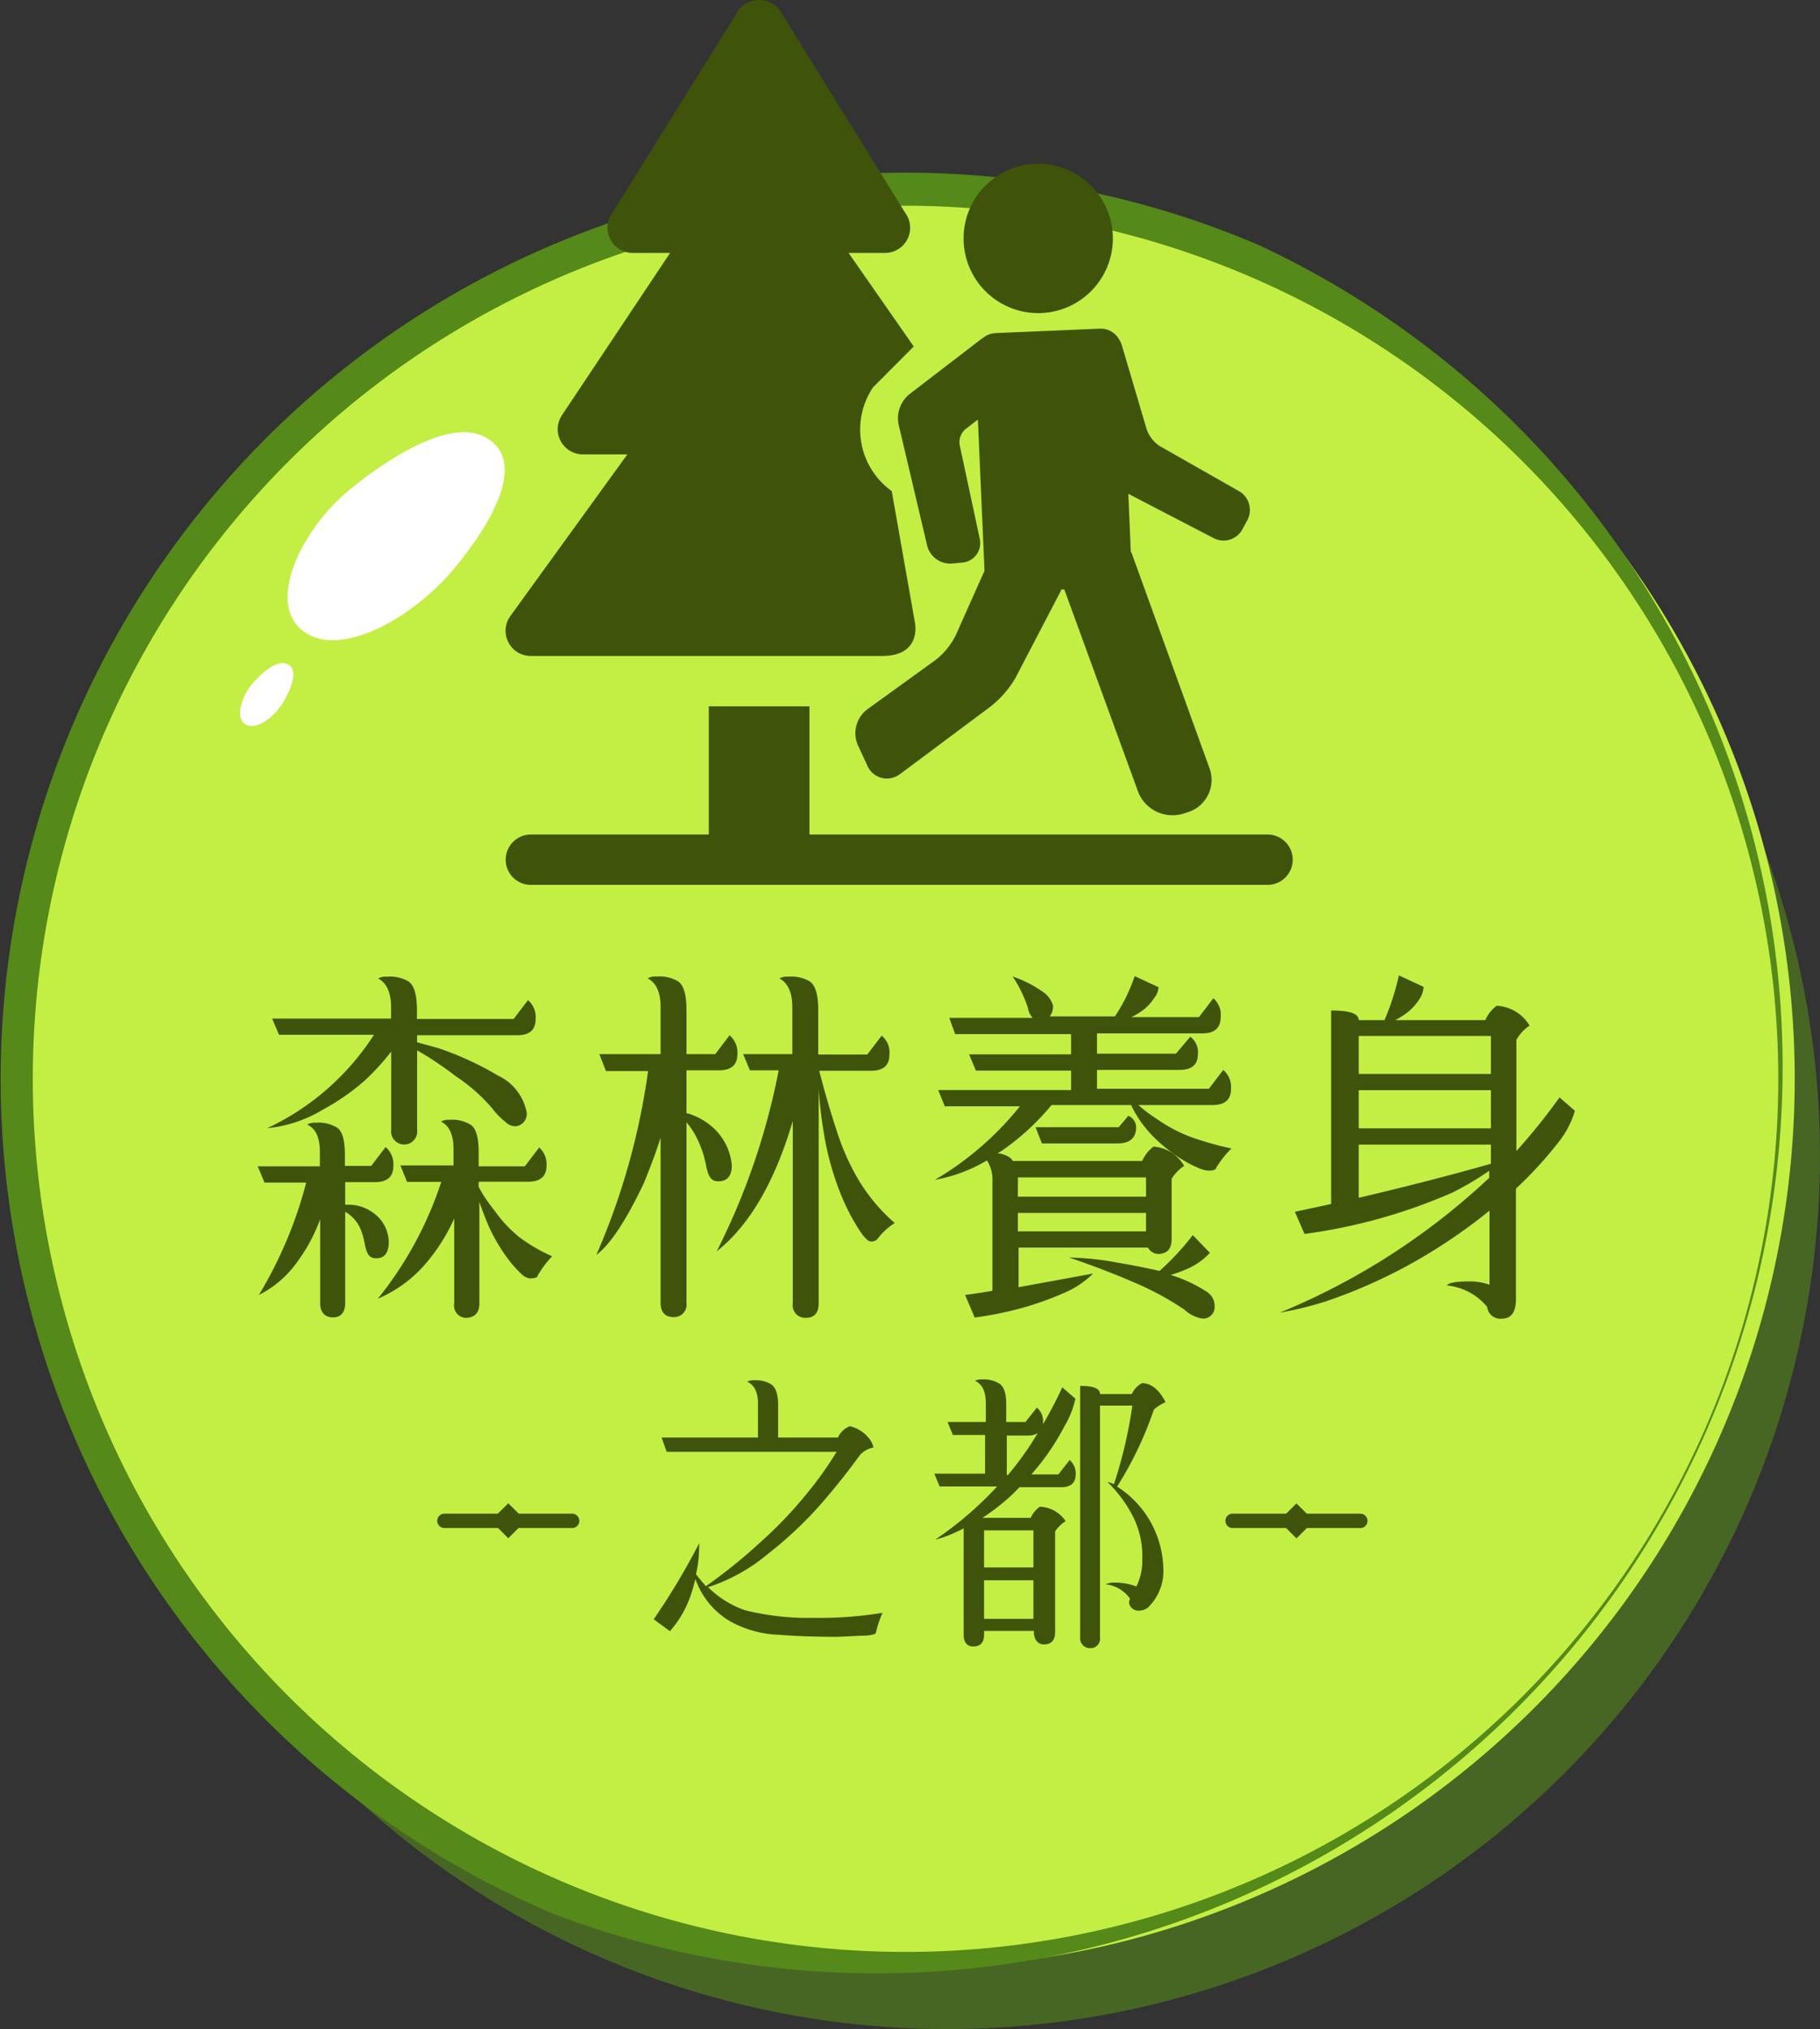 <svg id="圖層_1" data-name="圖層 1" xmlns="http://www.w3.org/2000/svg" viewBox="0 0 126.54 141.03"><rect x="0" y="0" width="126.54" height="141.03" fill="#333333" stroke="none"/><defs><style>.cls-1{opacity:0.6;}.cls-2{fill:#558919;}.cls-3{fill:#c3ef44;}.cls-4{fill:#3f540a;}.cls-5{fill:#fff;}</style></defs><g class="cls-1"><circle class="cls-2" cx="65.86" cy="80.34" r="60.68" transform="translate(-24.45 131.69) rotate(-80.28)"/></g><path class="cls-3" d="M63,136.8A61.8,61.8,0,0,1,19.25,31.27,61.82,61.82,0,1,1,87,131.94,61.32,61.32,0,0,1,63,136.8Z"/><path class="cls-2" d="M63,14.3A60.68,60.68,0,1,1,2.28,75,60.68,60.68,0,0,1,63,14.3M63,12A63,63,0,0,0,38.45,133a63,63,0,0,0,49-116A62.58,62.58,0,0,0,63,12Z"/><path class="cls-4" d="M17.92,81.06h4.32v-1c0-1-.29-1.63-.88-1.9a1,1,0,0,1,.6-.13,2.48,2.48,0,0,1,1.46.33c.38.24.56.88.56,1.9v.77h1.83l1-1.31a1.57,1.57,0,0,1,.54,1.31c0,.76-.43,1.13-1.29,1.13H24v1.57h.13a2.86,2.86,0,0,1,1.83.57,2.54,2.54,0,0,1,1.07,2c0,.75-.28,1.14-.84,1.15s-.69-.33-.83-1a5.06,5.06,0,0,0-.28-1A2.51,2.51,0,0,0,24,84.22v6.34c0,.62-.28,1-.84,1s-.9-.34-.9-1V84.74a11.89,11.89,0,0,1-1.62,3A7.26,7.26,0,0,1,18,90a29.45,29.45,0,0,0,3.29-7.81H18.39Zm1-10.27h8.27V70c0-1-.3-1.68-.9-2a1.18,1.18,0,0,1,.62-.12,2.56,2.56,0,0,1,1.49.33c.39.26.59.92.59,2v.61h6.72l1-1.31a1.54,1.54,0,0,1,.53,1.31c0,.76-.42,1.13-1.28,1.13H29v.49l1.49.41a21.71,21.71,0,0,1,4.13,1.9,3.57,3.57,0,0,1,2,2.57.86.86,0,0,1-.72.95.93.93,0,0,1-.77-.31,4.64,4.64,0,0,1-.9-.92,12.11,12.11,0,0,0-2.54-2.24A23.19,23.19,0,0,0,29,73v5.5a.91.91,0,1,1-1.8,0V73.08a16.28,16.28,0,0,1-1.82,2,15.81,15.81,0,0,1-3,2.08,9.16,9.16,0,0,1-3.8,1.25A17.8,17.8,0,0,0,26,71.92h-6.6ZM27.84,81h3.69V79.86c0-1-.29-1.63-.87-1.9a.93.93,0,0,1,.59-.13,2.45,2.45,0,0,1,1.46.33c.38.24.57.88.57,1.9v1h3.21l1-1.31A1.57,1.57,0,0,1,38,81c0,.76-.43,1.13-1.28,1.13H33.28v.36a10.36,10.36,0,0,0,1.1,1.64A9,9,0,0,0,36.13,86a11.32,11.32,0,0,0,2.26,1.31,7.16,7.16,0,0,0-1,1.33q0,.21-.57.21a1.09,1.09,0,0,1-.46-.21,8.25,8.25,0,0,1-.87-.92A12.29,12.29,0,0,1,34,85.27c-.28-.65-.5-1.23-.67-1.74v7.06c0,.62-.28.94-.85,1a.85.85,0,0,1-.9-1V84.68a12.69,12.69,0,0,1-2,3.16,9,9,0,0,1-3.31,2.42,25.57,25.57,0,0,0,4.41-8.12H28.3Z"/><path class="cls-4" d="M41.67,73.26h4.26V70q0-1.55-.9-2a1,1,0,0,1,.62-.13,2.56,2.56,0,0,1,1.49.33c.39.26.59.92.59,2v3.06h2l1-1.31a1.61,1.61,0,0,1,.54,1.31c0,.75-.43,1.13-1.28,1.13H47.73v3a.22.22,0,0,1,.12,0,4.59,4.59,0,0,1,1.75,1A4,4,0,0,1,50.88,81c0,.7-.29,1.07-.87,1.1s-.74-.32-.9-1a7.32,7.32,0,0,0-.66-2A5.25,5.25,0,0,0,47.73,78V90.54a.87.87,0,0,1-.9,1c-.6,0-.9-.35-.9-1V79.06c-.31,1-.69,2-1.16,3.16q-1.87,3.93-3.31,5a48.43,48.43,0,0,0,3.6-12.78H42.13Zm10,0h3.42V70c0-1-.3-1.68-.9-2a1.09,1.09,0,0,1,.62-.12,2.54,2.54,0,0,1,1.49.33c.39.26.59.92.59,2v3.08h3.41l1-1.31a1.5,1.5,0,0,1,.54,1.31c0,.75-.42,1.13-1.28,1.13h-3.6c.35,1.37.73,2.69,1.16,4A16.55,16.55,0,0,0,59.69,82,12.42,12.42,0,0,0,62.21,85,4.54,4.54,0,0,0,61,86.12a.54.54,0,0,1-.46.16c-.21,0-.52-.34-.93-1a15.11,15.11,0,0,1-1.28-2.61,20,20,0,0,1-1.1-4.24c-.14-.86-.24-1.76-.31-2.7V90.59c0,.63-.29,1-.88,1a.87.87,0,0,1-.92-1V77.91c-1.25,4.22-3,7.25-5.29,9.06a48,48,0,0,0,4.31-12.58h-2Z"/><path class="cls-4" d="M66,70.74h5.8a1.24,1.24,0,0,1-.33-.69,8.91,8.91,0,0,0-1.06-2.18,7.87,7.87,0,0,1,2,1,1.78,1.78,0,0,1,.8,1,1.07,1.07,0,0,1-.23.77h4.54a11.78,11.78,0,0,0,1.37-2.8l1.66.77a1.32,1.32,0,0,1-.3.75,3.37,3.37,0,0,1-1,1,4.49,4.49,0,0,1-.59.33h4.7l1-1.31a1.5,1.5,0,0,1,.51,1.31c0,.75-.42,1.13-1.26,1.13H76.27v1.41h5.49l1-1.18a1.35,1.35,0,0,1,.53,1.18c0,.76-.42,1.13-1.28,1.13H76.27v1.31h7.78l1-1.31a1.57,1.57,0,0,1,.54,1.31c0,.76-.43,1.13-1.28,1.13H79.15a10.07,10.07,0,0,0,1.33,1A10.42,10.42,0,0,0,82.74,79a22,22,0,0,0,2.88.82,6.88,6.88,0,0,0-1.06,1.34c0,.13-.19.2-.56.2a2,2,0,0,1-.59-.15,7.63,7.63,0,0,1-1.26-.65A10.81,10.81,0,0,1,80,78.8a8,8,0,0,1-1.36-2H73.11A17,17,0,0,1,69.62,80l-.26.15a1.91,1.91,0,0,1,.82.28.63.63,0,0,1,.23.26h9a2.55,2.55,0,0,1,.79-1,2.67,2.67,0,0,1,2.13,1.34,2.84,2.84,0,0,0-.87.9V86.1c0,.68-.28,1-.85,1.05a.83.83,0,0,1-.79-.44h-9v2.75Q73.36,89,76,88.51a6.29,6.29,0,0,1-2,1.34A21.81,21.81,0,0,1,70.7,91a25.33,25.33,0,0,1-2.93.57L67.1,90c.65-.09,1.29-.18,1.9-.29V82.17a2.5,2.5,0,0,0-.38-1.52A10.79,10.79,0,0,1,65,82a21.55,21.55,0,0,0,5.91-5.11H65.69l-.46-1.13h9.24V74.41H67.85l-.47-1.13h7.09V71.87H66.41Zm4.77,11.09a4.53,4.53,0,0,1,0,.52v.82h8.91V81.83Zm0,2.47v1.28h8.91V84.3Zm6.93-4.83H72.44L72,78.34h5.78l.67-.79a.86.86,0,0,1,.54.79C79,79.1,78.54,79.47,77.68,79.47Zm6.42,7.6a4.65,4.65,0,0,1-1.72,1.18c-.34.14-.68.26-1,.36a9.94,9.94,0,0,1,2.52,1.18,1.16,1.16,0,0,1,.53,1,.8.8,0,0,1-.87.85,2.39,2.39,0,0,1-1.23-.62,20.57,20.57,0,0,0-3.57-1.92c-1.3-.57-2.78-1.13-4.44-1.7a19.58,19.58,0,0,1,3.28.34c1.19.2,2.17.4,3,.59a18.13,18.13,0,0,0,2.31-2.49Z"/><path class="cls-4" d="M94.47,70.9v0h1.79a17.1,17.1,0,0,0,1-3.11l1.72.8a1.63,1.63,0,0,1-.26.8,3.74,3.74,0,0,1-.9,1,5.81,5.81,0,0,1-.82.51h6.27a2.48,2.48,0,0,1,.79-1,2.84,2.84,0,0,1,2.29,1.38,2.76,2.76,0,0,0-.92,1V80a42.58,42.58,0,0,0,3-3.73l1.07.93a6.38,6.38,0,0,1-1.1,2.13,27.58,27.58,0,0,1-3,3.28v7.68c0,.91-.33,1.36-1,1.36a.92.92,0,0,1-1-.82,4.16,4.16,0,0,0-2.8-1.49c.12-.19.63-.28,1.52-.28a4,4,0,0,1,1.44.23V84.14a36.61,36.61,0,0,1-3.42,2.47,36.07,36.07,0,0,1-8,3.85,24.52,24.52,0,0,1-3.16.77,47.74,47.74,0,0,0,14.56-9.37v-.49a20.51,20.51,0,0,1-2.57,1.52,38.27,38.27,0,0,1-10.27,2.87l-.67-1.54,2.52-.54V70.23C93.87,70.23,94.47,70.45,94.47,70.9Zm0,3.74h9.19V72H94.47Zm0,3.78h9.19V75.77H94.47Zm0,4.83c3-.71,6.11-1.49,9.19-2.37V79.55H94.47Z"/><path class="cls-4" d="M54.1,97.56v2.35h4.16a1.51,1.51,0,0,1,.83-.79,2.44,2.44,0,0,1,1.32.83,1.57,1.57,0,0,1,.32.65,1.74,1.74,0,0,0-.93.51c-.8,1.11-1.66,2.19-2.58,3.26A27.34,27.34,0,0,1,53.39,108a12.47,12.47,0,0,1-4.16,2.31,6.89,6.89,0,0,0,2.56,1.6,18,18,0,0,0,4.78.53,26.62,26.62,0,0,0,4.79-.35,7.7,7.7,0,0,0-.46,1.38c0,.1-.28.17-.71.21-.59,0-1.26.06-2,.08-1.53,0-2.86-.05-4-.14a7.5,7.5,0,0,1-3.43-.94,5.52,5.52,0,0,1-2.41-2.94c-.07.3-.15.58-.23.83a7.41,7.41,0,0,1-1.54,2.8l-1.13-.83a47.84,47.84,0,0,0,3.16-5.28.34.34,0,0,1,0,.15,8.62,8.62,0,0,1-.22,2c.24.31.47.58.69.83a37,37,0,0,0,3.73-3,29.45,29.45,0,0,0,3.21-3.34,25.86,25.86,0,0,0,2.15-3H46.35L46,99.91h6.7V97.56q0-1.2-.75-1.53a.87.87,0,0,1,.46-.1,2.13,2.13,0,0,1,1.16.25C53.9,96.37,54.09,96.83,54.1,97.56Z"/><path class="cls-4" d="M65.88,98.83h2.66V97.5q0-1.2-.75-1.53a.91.91,0,0,1,.47-.1,2.09,2.09,0,0,1,1.15.25c.36.18.54.64.55,1.38v1.33H71.3l.79-1a1.21,1.21,0,0,1,.43,1,.61.61,0,0,1,0,.15c.49-.83.93-1.68,1.34-2.56l.91.79A6.44,6.44,0,0,1,74,99.14a16.63,16.63,0,0,1-2.29,3.33h1.88l.78-1a1.22,1.22,0,0,1,.42,1c0,.59-.34.89-1,.89h-2.9l-.51.51a15.49,15.49,0,0,1-2.07,1.62h3.35a2,2,0,0,1,.63-.77,2.23,2.23,0,0,1,1.8,1,2.61,2.61,0,0,0-.73.71v7c0,.54-.24.83-.71.86s-.77-.32-.77-.88v-.06H68.42v.27c0,.52-.24.79-.71.81s-.71-.29-.71-.81v-7.41a2.08,2.08,0,0,1-.47.24,7,7,0,0,1-1.5.55,24.5,24.5,0,0,0,4.3-3.69h-4l-.37-.89h3.53V99.73H66.25Zm2.54,10.11h3.43v-2.58H68.42Zm0,3.57h3.43v-2.68H68.42Zm1.66-10a20.81,20.81,0,0,0,2.07-2.91,1.18,1.18,0,0,1-.65.17H70v2.74Zm6.4-5.62h2.21a1.6,1.6,0,0,1,.71-.76c.65,0,1.19.46,1.64,1.32a3.28,3.28,0,0,0-.81.51,25.08,25.08,0,0,1-2.56,5.36,6.93,6.93,0,0,1,3.21,5.6,3.53,3.53,0,0,1-1.06,2.8,1,1,0,0,1-.6.22.65.65,0,0,1-.72-.57.68.68,0,0,1,.07-.26,2.4,2.4,0,0,0-1.69-1,1.24,1.24,0,0,1,.61-.12,4.23,4.23,0,0,1,1.52.27,4,4,0,0,0,.41-1.87,6.11,6.11,0,0,0-.61-2.92A9.05,9.05,0,0,0,77,103a2,2,0,0,1,.45.15,31.84,31.84,0,0,0,1.28-5.46H76.48v16.11a.66.66,0,0,1-.65.75.69.69,0,0,1-.73-.75V96.32C76,96.32,76.45,96.49,76.48,96.85Z"/><rect class="cls-4" x="34.48" y="104.84" width="1.72" height="1.72" transform="translate(-64.39 55.94) rotate(-45)"/><path class="cls-4" d="M39.78,106.2H30.9a.5.5,0,0,1-.5-.5.5.5,0,0,1,.5-.5h8.88a.5.5,0,0,1,.5.5A.5.5,0,0,1,39.78,106.2Z"/><rect class="cls-4" x="89.28" y="104.84" width="1.72" height="1.72" transform="translate(-48.34 94.7) rotate(-45)"/><path class="cls-4" d="M94.58,106.2H85.7a.5.5,0,0,1-.5-.5.5.5,0,0,1,.5-.5h8.88a.5.5,0,0,1,.5.5A.5.5,0,0,1,94.58,106.2Z"/><path class="cls-4" d="M36.91,58H49.28V49.09h7V58H88.13a1.75,1.75,0,0,1,0,3.5H36.91a1.75,1.75,0,0,1,0-3.5Z"/><path class="cls-4" d="M35.48,42.82l8.14-11.24h-3.1a1.75,1.75,0,0,1-1.45-2.72l7.52-11.28H44a1.75,1.75,0,0,1-1.41-2.8L51.38.66a1.81,1.81,0,0,1,2.8,0l8.75,14.12a1.75,1.75,0,0,1-1.4,2.8H59l4.53,6.5-2.83,2.84A5.26,5.26,0,0,0,62,34.13l1.61,9.12s.53,2.34-2.28,2.34H36.91a1.75,1.75,0,0,1-1.43-2.77Z"/><path class="cls-4" d="M86.17,34.15,80.63,31a2.32,2.32,0,0,1-.9-1.15L78,24a1.4,1.4,0,0,0-.18-.39,1.47,1.47,0,0,0-1.29-.77l-7.32.31a1.47,1.47,0,0,0-.87.34l-.14.09-5,3.84a2.17,2.17,0,0,0-.73,2.05l2,8.48A1.66,1.66,0,0,0,66,39.17h.15l.74-.07a1.36,1.36,0,0,0,1-.55,1.38,1.38,0,0,0,.23-1.1l-1.4-6.54a1.2,1.2,0,0,1,.39-1.07l.88-.68.46,10.51a0,0,0,0,0,0,0l-2,4.48a5,5,0,0,1-1.39,1.71L60.3,49.3a2.08,2.08,0,0,0-.65,2.5l.65,1.4a1.48,1.48,0,0,0,1.35.91,1.57,1.57,0,0,0,.94-.32l6.26-4.67a7,7,0,0,0,1.75-2l3.13-6,.06-.15H74L79.12,55a2.55,2.55,0,0,0,2.4,1.66,2.43,2.43,0,0,0,.75-.11l.31-.1a2.35,2.35,0,0,0,1.51-3.07L78.71,38.52l-.09-.2-.17-4,5.93,3.08a1.49,1.49,0,0,0,2-.61l.35-.65A1.51,1.51,0,0,0,86.17,34.15Z"/><path class="cls-4" d="M72.07,21.76h.23a5.19,5.19,0,1,0-.23,0Z"/><path class="cls-5" d="M24,34.3s6.28-5.52,9.56-4,.68,6.07-2.1,9.35-7.8,6.16-10.37,4.22S20.89,37,24,34.3Z"/><path class="cls-5" d="M17.45,47.64s1.43-1.8,2.4-1.53.47,1.6-.12,2.63-1.81,2-2.6,1.64S16.74,48.52,17.45,47.64Z"/></svg>